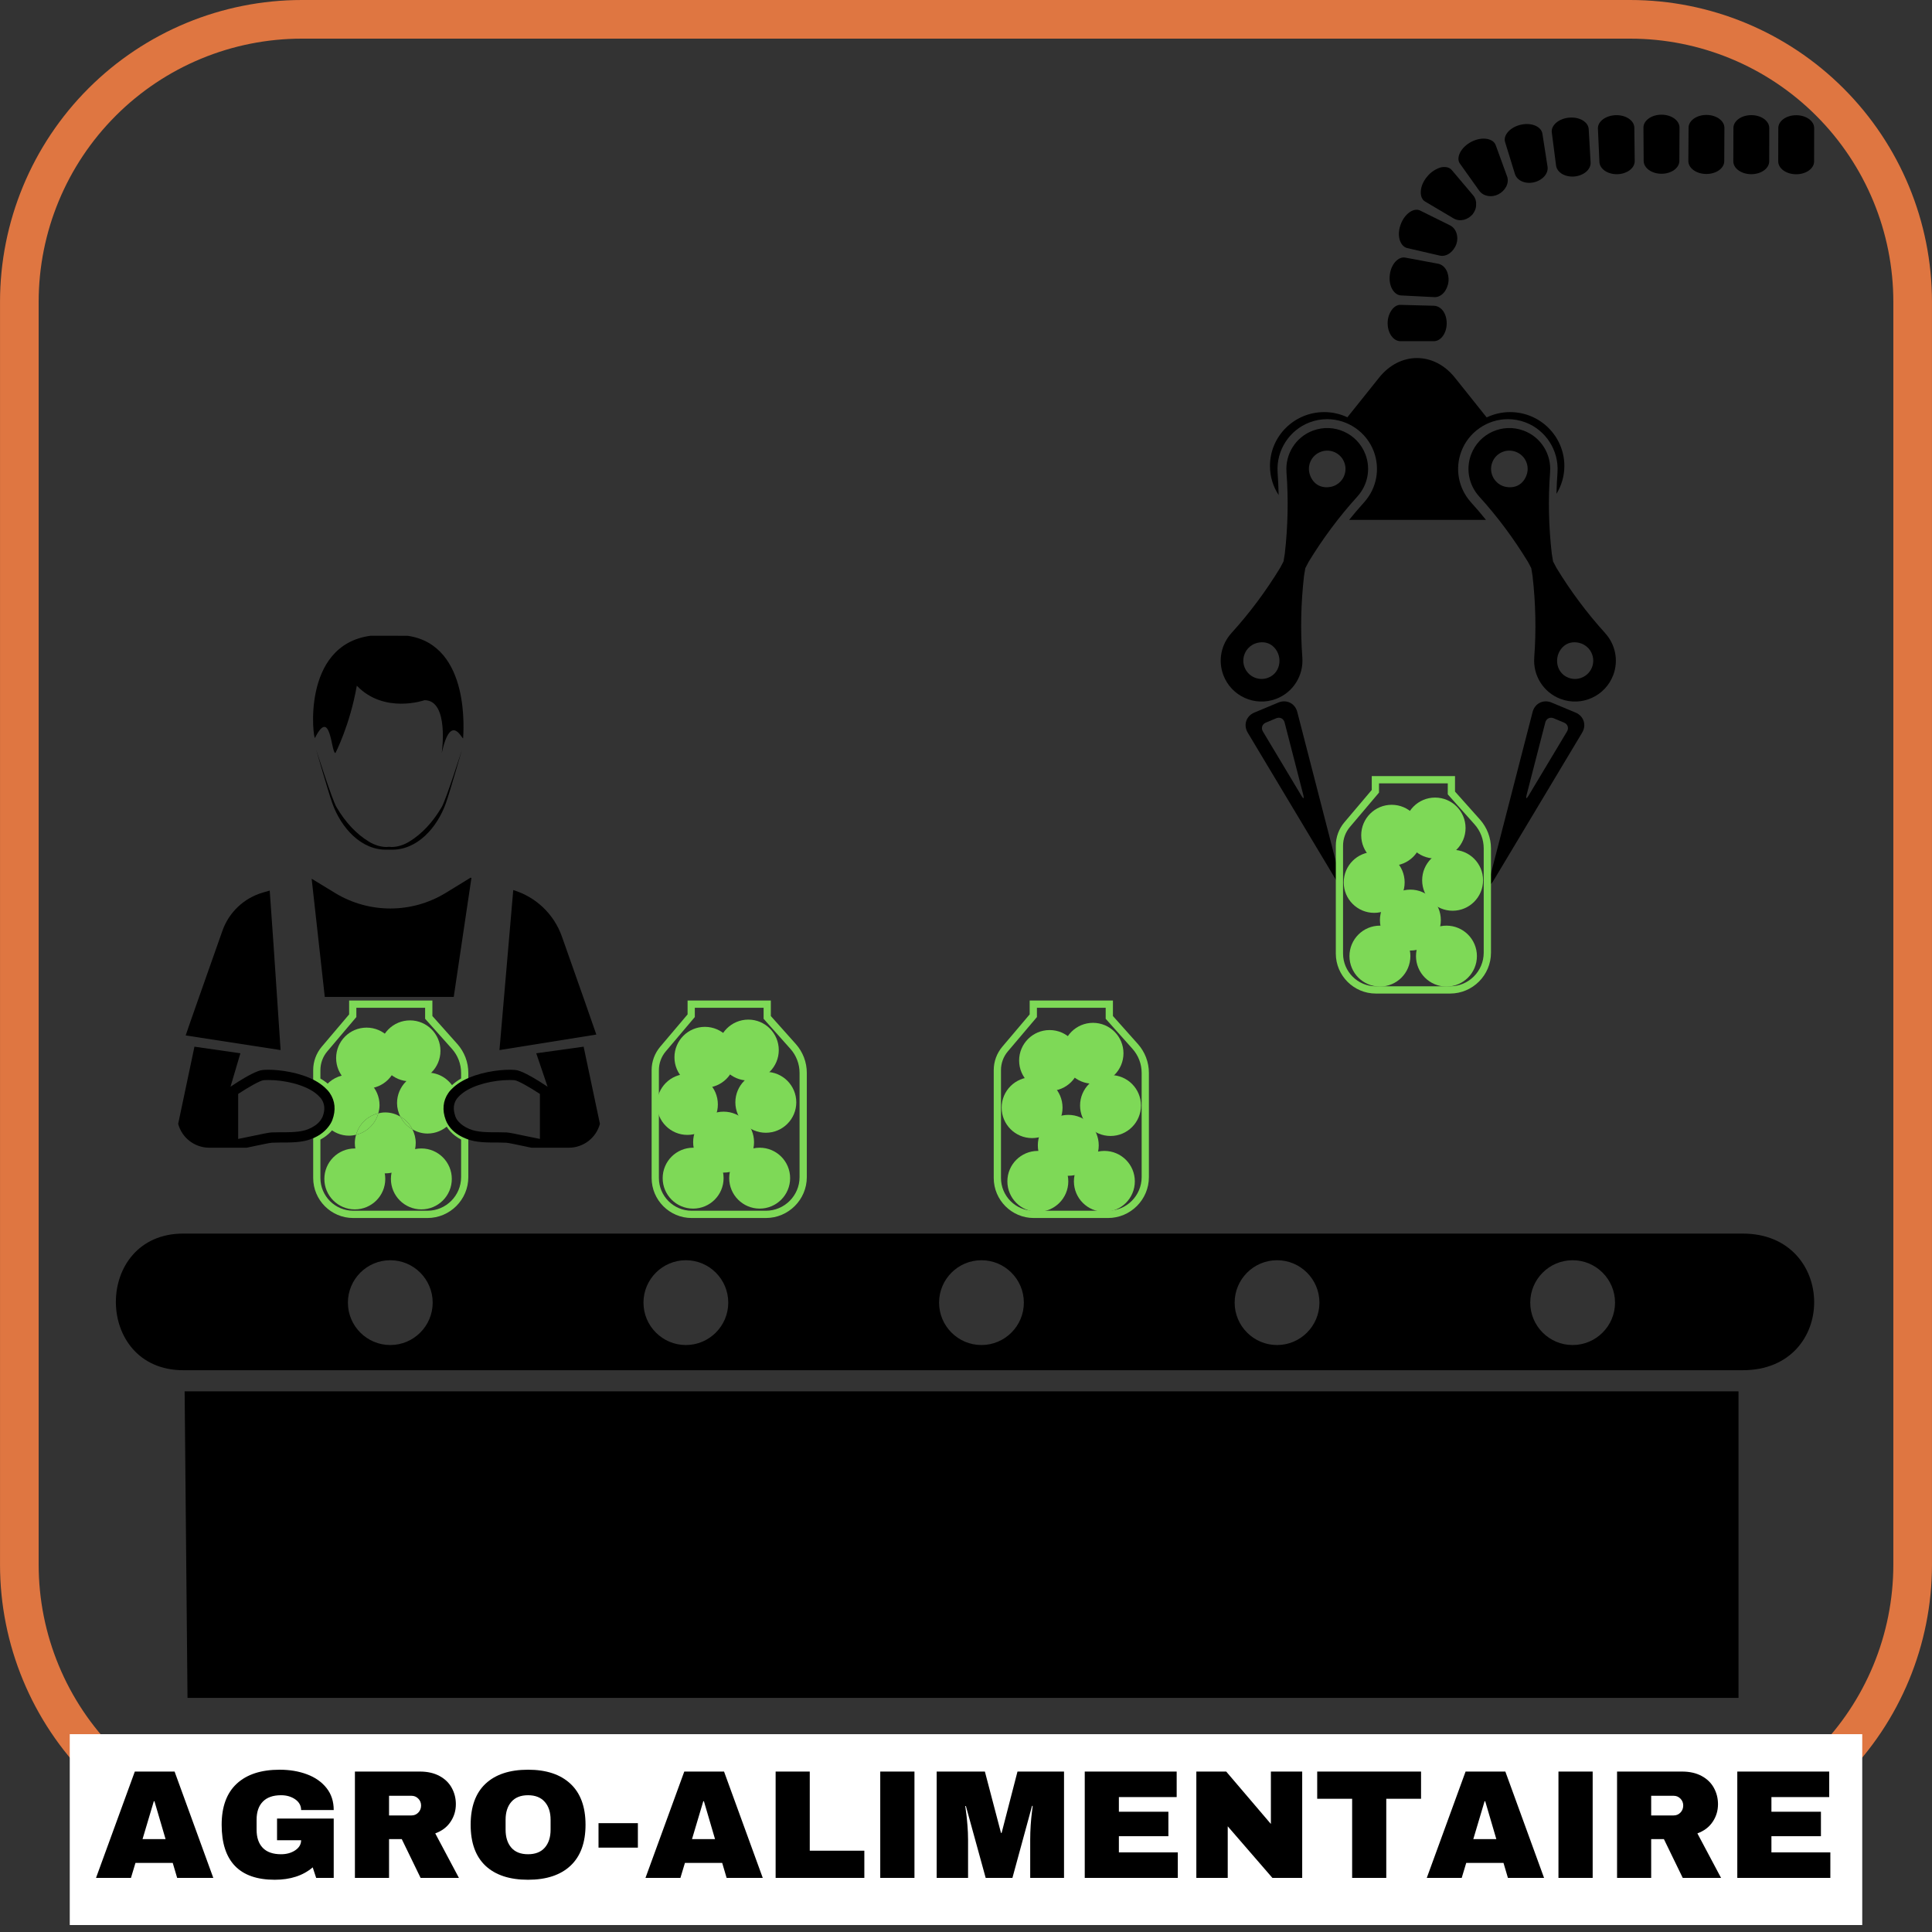 <svg xmlns="http://www.w3.org/2000/svg" xmlns:xlink="http://www.w3.org/1999/xlink" width="500" zoomAndPan="magnify" viewBox="0 0 375 375" height="500" preserveAspectRatio="xMidYMid meet" version="1.0"><rect x="0" y="0" width="375" height="375" fill="#333333" stroke="none"/><defs><g/><clipPath id="1d55015399"><path d="M 0.004 0 L 374.996 0 L 374.996 362.25 L 0.004 362.25 Z M 0.004 0 " clip-rule="nonzero"/></clipPath><clipPath id="6149eccd7e"><path d="M 58.598 0 L 316.402 0 C 331.941 0 346.848 6.172 357.832 17.16 C 368.82 28.148 374.996 43.051 374.996 58.594 L 374.996 303.691 C 374.996 319.234 368.82 334.137 357.832 345.125 C 346.848 356.113 331.941 362.285 316.402 362.285 L 58.598 362.285 C 43.059 362.285 28.152 356.113 17.168 345.125 C 6.18 334.137 0.004 319.234 0.004 303.691 L 0.004 58.594 C 0.004 43.051 6.18 28.148 17.168 17.16 C 28.152 6.172 43.059 0 58.598 0 Z M 58.598 0 " clip-rule="nonzero"/></clipPath><clipPath id="e9bea7a3f7"><path d="M 35 270 L 338 270 L 338 329.785 L 35 329.785 Z M 35 270 " clip-rule="nonzero"/></clipPath><clipPath id="38da686586"><path d="M 301 22.285 L 309 22.285 L 309 35 L 301 35 Z M 301 22.285 " clip-rule="nonzero"/></clipPath><clipPath id="f468ea3f99"><path d="M 310 22.285 L 318 22.285 L 318 34 L 310 34 Z M 310 22.285 " clip-rule="nonzero"/></clipPath><clipPath id="90cbe71a0e"><path d="M 318 22.285 L 326 22.285 L 326 34 L 318 34 Z M 318 22.285 " clip-rule="nonzero"/></clipPath><clipPath id="08e0f5be31"><path d="M 327 22.285 L 335 22.285 L 335 34 L 327 34 Z M 327 22.285 " clip-rule="nonzero"/></clipPath><clipPath id="085cff4c89"><path d="M 336 22.285 L 344 22.285 L 344 34 L 336 34 Z M 336 22.285 " clip-rule="nonzero"/></clipPath><clipPath id="066ffc05af"><path d="M 345 22.285 L 353 22.285 L 353 34 L 345 34 Z M 345 22.285 " clip-rule="nonzero"/></clipPath></defs><g clip-path="url(#1d55015399)"><g clip-path="url(#6149eccd7e)"><path stroke-linecap="butt" transform="matrix(0.75, 0, 0, 0.75, 0.005, -0)" fill="none" stroke-linejoin="miter" d="M 78.124 0 L 421.863 0 C 442.582 0 462.457 8.229 477.103 22.88 C 491.754 37.531 499.988 57.401 499.988 78.125 L 499.988 404.922 C 499.988 425.646 491.754 445.516 477.103 460.167 C 462.457 474.818 442.582 483.047 421.863 483.047 L 78.124 483.047 C 57.405 483.047 37.53 474.818 22.884 460.167 C 8.233 445.516 -0.001 425.646 -0.001 404.922 L -0.001 78.125 C -0.001 57.401 8.233 37.531 22.884 22.88 C 37.53 8.229 57.405 0 78.124 0 Z M 78.124 0 " stroke="#df7641" stroke-width="20" stroke-opacity="1" stroke-miterlimit="4"/></g></g><g clip-path="url(#e9bea7a3f7)"><path fill="#000000" d="M 36.395 329.559 L 337.445 329.559 L 337.445 270.059 L 35.836 270.059 L 36.395 329.559 " fill-opacity="1" fill-rule="nonzero"/></g><path fill="#000000" d="M 305.246 261.07 C 300.707 261.07 297.02 257.375 297.02 252.84 C 297.02 248.301 300.707 244.609 305.246 244.609 C 309.785 244.609 313.477 248.301 313.477 252.84 C 313.477 257.375 309.785 261.07 305.246 261.07 Z M 247.875 261.07 C 243.336 261.07 239.645 257.375 239.645 252.84 C 239.645 248.301 243.336 244.609 247.875 244.609 C 252.414 244.609 256.102 248.301 256.102 252.84 C 256.102 257.375 252.414 261.07 247.875 261.07 Z M 190.5 261.07 C 185.961 261.07 182.273 257.375 182.273 252.84 C 182.273 248.301 185.961 244.609 190.5 244.609 C 195.039 244.609 198.73 248.301 198.73 252.84 C 198.73 257.375 195.039 261.07 190.5 261.07 Z M 133.129 261.07 C 128.59 261.07 124.898 257.375 124.898 252.84 C 124.898 248.301 128.59 244.609 133.129 244.609 C 137.668 244.609 141.355 248.301 141.355 252.84 C 141.355 257.375 137.668 261.07 133.129 261.07 Z M 75.754 261.07 C 71.215 261.07 67.527 257.375 67.527 252.84 C 67.527 248.301 71.215 244.609 75.754 244.609 C 80.293 244.609 83.984 248.301 83.984 252.84 C 83.984 257.375 80.293 261.07 75.754 261.07 Z M 35.562 239.438 C 18.133 239.438 18.133 265.957 35.562 265.957 L 338.273 265.957 C 356.863 265.957 356.633 239.438 338.273 239.438 L 35.562 239.438 " fill-opacity="1" fill-rule="nonzero"/><path fill="#000000" d="M 79.137 123.406 L 71.922 123.402 C 58.332 125.219 60.832 143.844 61.141 143.223 C 64.227 137.074 64.254 146.168 65.105 146.168 C 65.105 146.168 67.914 140.766 69.258 133.094 C 74.594 138.656 82.402 135.906 82.402 135.906 C 87.242 135.906 85.742 146.168 85.742 146.168 C 87.586 137.777 89.898 144.07 89.898 143.223 C 89.898 142.531 91.504 125.219 79.137 123.406 " fill-opacity="1" fill-rule="nonzero"/><path fill="#000000" d="M 85.75 156.625 C 84.008 159.594 81.902 161.844 79.496 163.324 C 78.332 164.043 77.129 164.406 75.922 164.406 C 75.875 164.406 75.832 164.398 75.785 164.398 L 75.785 164.359 C 75.699 164.371 75.609 164.371 75.52 164.379 C 75.43 164.371 75.344 164.371 75.254 164.359 L 75.254 164.398 C 75.207 164.398 75.164 164.406 75.117 164.406 C 73.91 164.406 72.707 164.043 71.543 163.324 C 69.137 161.844 67.031 159.594 65.289 156.625 C 64.453 155.203 61.348 145.449 61.348 145.449 C 61.348 145.449 63.77 153.867 64.512 155.938 C 66.184 160.617 70.102 165.133 75.254 164.918 C 75.277 164.918 75.305 164.918 75.328 164.918 C 75.367 164.922 75.402 164.926 75.441 164.926 C 75.465 164.926 75.492 164.922 75.52 164.922 C 75.547 164.922 75.574 164.926 75.598 164.926 C 75.637 164.926 75.676 164.922 75.711 164.918 C 75.734 164.918 75.762 164.918 75.785 164.918 C 80.941 165.133 84.855 160.617 86.531 155.938 C 87.273 153.867 89.691 145.449 89.691 145.449 C 89.691 145.449 86.586 155.203 85.75 156.625 " fill-opacity="1" fill-rule="nonzero"/><path fill="#000000" d="M 115.746 200.805 C 115.625 200.375 111.738 189.344 109.062 181.77 C 107.527 177.426 104.02 174.094 99.621 172.762 L 96.945 203.82 L 115.746 200.805 " fill-opacity="1" fill-rule="nonzero"/><path fill="#000000" d="M 63.039 193.5 L 88.07 193.5 L 91.504 170.406 C 91.438 170.387 91.383 170.371 91.34 170.355 L 86.531 173.301 C 79.949 177.336 71.66 177.352 65.062 173.344 C 62.645 171.875 60.742 170.711 60.492 170.559 L 63.039 193.5 " fill-opacity="1" fill-rule="nonzero"/><path fill="#000000" d="M 54.465 203.82 L 53.066 182.98 L 52.352 172.863 C 51.914 172.992 51.48 173.117 51.051 173.234 C 47.383 174.289 44.449 177.047 43.176 180.648 C 40.512 188.188 36.164 200.523 36.039 200.977 L 54.465 203.82 " fill-opacity="1" fill-rule="nonzero"/><path fill="#000000" d="M 304.16 141.973 L 296.672 154.469 C 296.281 155.117 296.121 155.051 296.309 154.316 L 299.945 140.211 C 300.133 139.48 300.859 139.121 301.551 139.41 L 303.598 140.266 C 304.297 140.559 304.547 141.324 304.16 141.973 Z M 305.816 138.312 L 301.152 136.363 C 299.562 135.699 297.91 136.52 297.48 138.188 L 289.176 170.387 C 288.742 172.051 289.117 172.207 290.004 170.73 L 307.094 142.207 C 307.98 140.73 307.406 138.977 305.816 138.312 " fill-opacity="1" fill-rule="evenodd"/><path fill="#000000" d="M 245.684 140.266 L 247.727 139.41 C 248.422 139.121 249.148 139.48 249.336 140.211 L 252.973 154.316 C 253.164 155.051 253 155.117 252.613 154.469 L 245.125 141.973 C 244.734 141.324 244.988 140.559 245.684 140.266 Z M 242.184 142.207 L 259.277 170.73 C 260.164 172.207 260.535 172.051 260.109 170.387 L 251.801 138.188 C 251.371 136.52 249.719 135.699 248.129 136.363 L 243.461 138.312 C 241.875 138.977 241.297 140.73 242.184 142.207 " fill-opacity="1" fill-rule="evenodd"/><path fill="#000000" d="M 260.641 92.867 C 260.609 92.918 260.574 92.965 260.547 93.016 C 260.148 93.598 259.574 94.074 258.863 94.34 C 258.633 94.43 258.395 94.488 258.16 94.523 C 256.379 94.805 254.934 93.98 254.293 92.27 C 253.598 90.438 254.496 88.398 256.363 87.695 C 258.195 87.004 260.246 87.93 260.93 89.766 C 261.336 90.832 261.191 91.965 260.641 92.867 Z M 248.328 128.629 C 248.211 129.879 247.473 131.051 246.125 131.555 C 244.289 132.246 242.242 131.32 241.555 129.484 C 241.152 128.422 241.301 127.289 241.848 126.383 C 241.879 126.336 241.91 126.285 241.941 126.238 C 242.336 125.656 242.91 125.18 243.621 124.914 C 244.727 124.5 246.008 124.578 246.945 125.324 C 247.984 126.156 248.445 127.43 248.328 128.629 Z M 265.039 88.219 C 263.492 84.117 258.914 82.047 254.812 83.594 C 251.438 84.867 249.445 88.195 249.707 91.617 L 249.699 91.617 C 250.105 96.93 249.977 102.234 249.379 107.469 C 249.301 107.973 249.215 108.473 249.129 108.977 C 248.91 109.383 248.711 109.793 248.484 110.199 C 245.746 114.695 242.586 118.957 239.004 122.898 L 239.008 122.902 C 237.07 125.035 236.363 128.148 237.449 131.031 C 238.996 135.133 243.57 137.203 247.672 135.66 C 251.051 134.387 253.043 131.059 252.781 127.633 L 252.785 127.633 C 252.383 122.324 252.512 117.02 253.109 111.785 C 253.188 111.277 253.273 110.777 253.363 110.273 C 253.578 109.867 253.777 109.453 254.004 109.051 C 256.742 104.559 259.902 100.293 263.484 96.355 L 263.48 96.352 C 265.418 94.219 266.125 91.102 265.039 88.219 " fill-opacity="1" fill-rule="nonzero"/><path fill="#000000" d="M 289.641 89.766 C 290.332 87.93 292.379 87.004 294.215 87.695 C 296.078 88.398 296.977 90.438 296.285 92.27 C 295.637 93.98 294.195 94.805 292.414 94.523 C 292.176 94.488 291.941 94.43 291.711 94.34 C 291 94.074 290.43 93.598 290.031 93.016 C 289.996 92.965 289.969 92.918 289.938 92.867 C 289.387 91.965 289.242 90.832 289.641 89.766 Z M 303.633 125.324 C 304.566 124.578 305.852 124.5 306.953 124.914 C 307.664 125.18 308.238 125.656 308.637 126.238 C 308.664 126.285 308.695 126.336 308.727 126.383 C 309.277 127.289 309.422 128.422 309.023 129.484 C 308.328 131.32 306.285 132.246 304.449 131.555 C 303.105 131.051 302.363 129.879 302.246 128.629 C 302.133 127.43 302.594 126.156 303.633 125.324 Z M 287.094 96.352 L 287.09 96.355 C 290.676 100.293 293.828 104.559 296.57 109.051 C 296.801 109.453 297 109.867 297.215 110.273 C 297.305 110.777 297.391 111.277 297.465 111.785 C 298.066 117.02 298.191 122.324 297.793 127.633 L 297.797 127.633 C 297.531 131.059 299.527 134.387 302.906 135.66 C 307.004 137.203 311.578 135.133 313.129 131.031 C 314.215 128.148 313.508 125.035 311.566 122.902 L 311.57 122.898 C 307.992 118.957 304.828 114.695 302.09 110.199 C 301.863 109.793 301.664 109.383 301.449 108.977 C 301.359 108.473 301.277 107.973 301.199 107.469 C 300.598 102.234 300.473 96.93 300.875 91.617 L 300.871 91.617 C 301.133 88.195 299.141 84.867 295.766 83.594 C 291.66 82.047 287.086 84.117 285.539 88.219 C 284.453 91.102 285.16 94.219 287.094 96.352 " fill-opacity="1" fill-rule="nonzero"/><path fill="#000000" d="M 302.309 91.746 C 302.203 93.109 302.141 94.477 302.109 95.852 C 303.078 94.273 303.641 92.426 303.641 90.445 C 303.641 84.668 298.922 79.988 293.102 79.988 C 291.473 79.988 289.938 80.363 288.562 81.02 C 286.301 78.191 284.109 75.453 282.391 73.297 C 278.344 68.23 271.727 68.23 267.684 73.297 C 265.965 75.445 263.781 78.176 261.527 80.992 C 260.164 80.355 258.645 79.988 257.035 79.988 C 251.215 79.988 246.5 84.668 246.5 90.445 C 246.5 92.531 247.121 94.465 248.184 96.094 C 248.148 94.641 248.094 93.188 247.984 91.746 C 247.98 91.703 247.977 91.66 247.977 91.617 C 247.719 87.418 250.262 83.469 254.207 81.98 C 255.301 81.566 256.449 81.359 257.609 81.359 C 261.609 81.359 265.242 83.875 266.648 87.613 C 267.914 90.973 267.223 94.715 264.848 97.41 C 264.816 97.445 264.789 97.48 264.762 97.516 C 263.766 98.609 262.801 99.746 261.863 100.91 C 269.562 100.91 280.797 100.91 288.43 100.91 C 287.488 99.746 286.527 98.609 285.531 97.516 C 285.5 97.477 285.469 97.441 285.438 97.406 C 283.066 94.711 282.375 90.973 283.645 87.613 C 285.051 83.875 288.684 81.359 292.68 81.359 C 293.844 81.359 294.988 81.566 296.082 81.98 C 300.023 83.465 302.57 87.41 302.312 91.605 C 302.312 91.656 302.312 91.699 302.309 91.746 " fill-opacity="1" fill-rule="nonzero"/><path fill="#000000" d="M 269.34 62.742 C 269.34 64.664 270.457 66.223 271.836 66.223 L 278.305 66.223 C 279.684 66.223 280.805 64.664 280.805 62.742 C 280.785 60.773 279.734 59.434 278.344 59.348 L 271.879 59.176 C 270.512 59.09 269.324 60.867 269.34 62.742 " fill-opacity="1" fill-rule="evenodd"/><path fill="#000000" d="M 269.754 53.414 C 269.508 55.547 270.582 57.281 271.941 57.344 L 278.402 57.672 C 279.797 57.738 280.949 56.352 281.148 54.668 C 281.312 52.973 280.492 51.457 279.133 51.188 L 272.773 50.004 C 271.422 49.734 269.969 51.281 269.754 53.414 " fill-opacity="1" fill-rule="evenodd"/><path fill="#000000" d="M 271.836 43.672 C 271.051 45.863 271.836 47.863 273.152 48.152 L 279.453 49.609 C 280.828 49.914 282.148 48.824 282.676 47.398 C 283.168 45.953 282.684 44.387 281.477 43.754 L 275.68 40.883 C 274.445 40.23 272.586 41.477 271.836 43.672 " fill-opacity="1" fill-rule="evenodd"/><path fill="#000000" d="M 277.031 34.254 C 275.395 36.164 275.453 38.48 276.617 39.121 L 282.184 42.418 C 283.43 43.117 284.926 42.629 285.809 41.625 C 286.23 41.078 286.512 40.492 286.512 39.801 C 286.566 39.16 286.41 38.48 285.965 37.949 L 281.793 33.012 C 281.348 32.484 280.586 32.301 279.688 32.484 C 278.848 32.727 277.797 33.289 277.031 34.254 " fill-opacity="1" fill-rule="evenodd"/><path fill="#000000" d="M 285.637 27.496 C 283.504 28.586 282.547 30.664 283.383 31.773 L 287.137 37.043 C 287.965 38.137 289.535 38.379 290.832 37.715 C 292.137 37.051 292.992 35.59 292.535 34.27 L 290.324 28.191 C 289.883 26.906 287.77 26.426 285.637 27.496 " fill-opacity="1" fill-rule="evenodd"/><path fill="#000000" d="M 295.23 24.199 C 293.105 24.668 291.715 26.262 292.141 27.59 L 294.047 33.77 C 294.465 35.07 296.055 35.758 297.688 35.395 C 299.336 35.039 300.578 33.727 300.379 32.363 L 299.383 25.969 C 299.184 24.605 297.344 23.738 295.23 24.199 " fill-opacity="1" fill-rule="evenodd"/><g clip-path="url(#38da686586)"><path fill="#000000" d="M 304.574 22.836 C 302.543 23 301.012 24.352 301.203 25.711 L 302.031 32.125 C 302.227 33.5 303.781 34.402 305.582 34.258 C 307.379 34.094 308.816 32.91 308.734 31.52 L 308.367 25.062 C 308.289 23.695 306.609 22.652 304.574 22.836 " fill-opacity="1" fill-rule="evenodd"/></g><g clip-path="url(#f468ea3f99)"><path fill="#000000" d="M 313.633 22.355 C 311.656 22.402 310.086 23.598 310.156 24.977 L 310.445 31.438 C 310.516 32.816 312.059 33.855 313.926 33.812 C 315.797 33.762 317.32 32.641 317.297 31.25 L 317.223 24.785 C 317.207 23.41 315.609 22.301 313.633 22.355 " fill-opacity="1" fill-rule="evenodd"/></g><g clip-path="url(#90cbe71a0e)"><path fill="#000000" d="M 322.5 22.262 C 320.559 22.258 318.977 23.395 318.992 24.773 L 319.035 31.238 C 319.051 32.621 320.582 33.719 322.492 33.727 C 324.395 33.727 325.957 32.621 325.961 31.238 L 325.992 24.773 C 326 23.395 324.445 22.262 322.5 22.262 " fill-opacity="1" fill-rule="evenodd"/></g><g clip-path="url(#08e0f5be31)"><path fill="#000000" d="M 331.25 22.309 C 329.328 22.293 327.758 23.402 327.75 24.781 L 327.707 31.25 C 327.699 32.629 329.25 33.758 331.172 33.77 C 333.098 33.785 334.668 32.676 334.676 31.293 L 334.707 24.824 C 334.715 23.449 333.168 22.32 331.25 22.309 " fill-opacity="1" fill-rule="evenodd"/></g><g clip-path="url(#085cff4c89)"><path fill="#000000" d="M 339.938 22.348 C 338.012 22.344 336.465 23.453 336.457 24.832 L 336.434 31.301 C 336.426 32.684 337.996 33.809 339.914 33.809 C 341.84 33.812 343.398 32.699 343.402 31.316 L 343.414 24.848 C 343.414 23.473 341.859 22.348 339.938 22.348 " fill-opacity="1" fill-rule="evenodd"/></g><g clip-path="url(#066ffc05af)"><path fill="#000000" d="M 348.652 22.363 C 346.73 22.359 345.168 23.473 345.168 24.852 L 345.152 31.32 C 345.152 32.703 346.711 33.82 348.633 33.824 C 350.555 33.828 352.117 32.715 352.117 31.336 L 352.129 24.863 C 352.133 23.484 350.574 22.367 348.652 22.363 " fill-opacity="1" fill-rule="evenodd"/></g><path fill="#7ed957" d="M 153.363 228.68 C 153.363 231.941 150.719 234.59 147.453 234.59 C 144.188 234.59 141.539 231.941 141.539 228.68 C 141.539 225.414 144.188 222.77 147.453 222.77 C 150.719 222.77 153.363 225.414 153.363 228.68 " fill-opacity="1" fill-rule="nonzero"/><path fill="#7ed957" d="M 146.359 221.688 C 146.359 224.953 143.715 227.602 140.449 227.602 C 137.184 227.602 134.539 224.953 134.539 221.688 C 134.539 218.422 137.184 215.773 140.449 215.773 C 143.715 215.773 146.359 218.422 146.359 221.688 " fill-opacity="1" fill-rule="nonzero"/><path fill="#7ed957" d="M 154.559 213.961 C 154.559 217.223 151.91 219.867 148.648 219.867 C 145.383 219.867 142.734 217.223 142.734 213.961 C 142.734 210.695 145.383 208.047 148.648 208.047 C 151.91 208.047 154.559 210.695 154.559 213.961 " fill-opacity="1" fill-rule="nonzero"/><path fill="#7ed957" d="M 151.16 203.82 C 151.16 207.086 148.516 209.73 145.25 209.73 C 141.984 209.73 139.336 207.086 139.336 203.82 C 139.336 200.555 141.984 197.906 145.25 197.906 C 148.516 197.906 151.16 200.555 151.16 203.82 " fill-opacity="1" fill-rule="nonzero"/><path fill="#7ed957" d="M 142.734 205.223 C 142.734 208.488 140.09 211.137 136.82 211.137 C 133.559 211.137 130.91 208.488 130.91 205.223 C 130.91 201.957 133.559 199.312 136.82 199.312 C 140.09 199.312 142.734 201.957 142.734 205.223 " fill-opacity="1" fill-rule="nonzero"/><path fill="#7ed957" d="M 139.336 214.371 C 139.336 217.637 136.688 220.285 133.422 220.285 C 130.16 220.285 127.512 217.637 127.512 214.371 C 127.512 211.105 130.16 208.457 133.422 208.457 C 136.688 208.457 139.336 211.105 139.336 214.371 " fill-opacity="1" fill-rule="nonzero"/><path fill="#7ed957" d="M 140.449 228.68 C 140.449 231.941 137.805 234.59 134.539 234.59 C 131.273 234.59 128.625 231.941 128.625 228.68 C 128.625 225.414 131.273 222.77 134.539 222.77 C 137.805 222.77 140.449 225.414 140.449 228.68 " fill-opacity="1" fill-rule="nonzero"/><path fill="#7ed957" d="M 134.863 195.609 L 134.863 197.41 L 129.223 204.074 C 128.363 205.086 127.891 206.379 127.891 207.707 L 127.891 228.645 C 127.891 232.152 130.742 235.004 134.25 235.004 L 148.66 235.004 C 152.262 235.004 155.195 232.074 155.195 228.477 L 155.195 208.246 C 155.195 206.52 154.559 204.859 153.41 203.574 L 148.215 197.746 L 148.215 195.609 Z M 148.66 236.414 L 134.25 236.414 C 129.965 236.414 126.48 232.93 126.48 228.645 L 126.48 207.707 C 126.48 206.047 127.074 204.434 128.152 203.164 L 133.461 196.895 L 133.461 194.203 L 149.617 194.203 L 149.617 197.211 L 154.461 202.637 C 155.84 204.184 156.602 206.176 156.602 208.246 L 156.602 228.477 C 156.602 232.852 153.035 236.414 148.66 236.414 " fill-opacity="1" fill-rule="nonzero"/><path fill="#7ed957" d="M 220.27 229.301 C 220.27 232.566 217.625 235.211 214.359 235.211 C 211.094 235.211 208.445 232.566 208.445 229.301 C 208.445 226.035 211.094 223.391 214.359 223.391 C 217.625 223.391 220.27 226.035 220.27 229.301 " fill-opacity="1" fill-rule="nonzero"/><path fill="#7ed957" d="M 213.266 222.312 C 213.266 225.574 210.617 228.219 207.355 228.219 C 204.09 228.219 201.441 225.574 201.441 222.312 C 201.441 219.047 204.09 216.398 207.355 216.398 C 210.617 216.398 213.266 219.047 213.266 222.312 " fill-opacity="1" fill-rule="nonzero"/><path fill="#7ed957" d="M 221.461 214.578 C 221.461 217.848 218.816 220.492 215.555 220.492 C 212.289 220.492 209.641 217.848 209.641 214.578 C 209.641 211.316 212.289 208.668 215.555 208.668 C 218.816 208.668 221.461 211.316 221.461 214.578 " fill-opacity="1" fill-rule="nonzero"/><path fill="#7ed957" d="M 218.066 204.441 C 218.066 207.707 215.418 210.352 212.152 210.352 C 208.887 210.352 206.238 207.707 206.238 204.441 C 206.238 201.176 208.887 198.531 212.152 198.531 C 215.418 198.531 218.066 201.176 218.066 204.441 " fill-opacity="1" fill-rule="nonzero"/><path fill="#7ed957" d="M 209.641 205.848 C 209.641 209.113 206.992 211.758 203.727 211.758 C 200.461 211.758 197.812 209.113 197.812 205.848 C 197.812 202.582 200.461 199.934 203.727 199.934 C 206.992 199.934 209.641 202.582 209.641 205.848 " fill-opacity="1" fill-rule="nonzero"/><path fill="#7ed957" d="M 206.238 214.992 C 206.238 218.258 203.59 220.902 200.328 220.902 C 197.066 220.902 194.418 218.258 194.418 214.992 C 194.418 211.727 197.066 209.082 200.328 209.082 C 203.59 209.082 206.238 211.727 206.238 214.992 " fill-opacity="1" fill-rule="nonzero"/><path fill="#7ed957" d="M 207.355 229.301 C 207.355 232.566 204.707 235.211 201.441 235.211 C 198.176 235.211 195.531 232.566 195.531 229.301 C 195.531 226.035 198.176 223.391 201.441 223.391 C 204.707 223.391 207.355 226.035 207.355 229.301 " fill-opacity="1" fill-rule="nonzero"/><path fill="#7ed957" d="M 201.266 195.609 L 201.266 197.41 L 195.621 204.074 C 194.762 205.086 194.289 206.379 194.289 207.707 L 194.289 228.645 C 194.289 232.152 197.141 235.004 200.648 235.004 L 215.059 235.004 C 218.66 235.004 221.594 232.074 221.594 228.477 L 221.594 208.246 C 221.594 206.52 220.961 204.859 219.812 203.574 L 214.613 197.746 L 214.613 195.609 Z M 215.059 236.414 L 200.648 236.414 C 196.367 236.414 192.883 232.93 192.883 228.645 L 192.883 207.707 C 192.883 206.047 193.473 204.434 194.551 203.164 L 199.859 196.895 L 199.859 194.203 L 216.02 194.203 L 216.02 197.211 L 220.859 202.637 C 222.238 204.184 223 206.176 223 208.246 L 223 228.477 C 223 232.852 219.438 236.414 215.059 236.414 " fill-opacity="1" fill-rule="nonzero"/><path fill="#7ed957" d="M 286.668 185.578 C 286.668 188.844 284.023 191.492 280.758 191.492 C 277.492 191.492 274.844 188.844 274.844 185.578 C 274.844 182.316 277.492 179.668 280.758 179.668 C 284.023 179.668 286.668 182.316 286.668 185.578 " fill-opacity="1" fill-rule="nonzero"/><path fill="#7ed957" d="M 279.664 178.59 C 279.664 181.852 277.016 184.5 273.754 184.5 C 270.488 184.5 267.844 181.852 267.844 178.59 C 267.844 175.324 270.488 172.676 273.754 172.676 C 277.016 172.676 279.664 175.324 279.664 178.59 " fill-opacity="1" fill-rule="nonzero"/><path fill="#7ed957" d="M 287.863 170.859 C 287.863 174.125 285.215 176.773 281.953 176.773 C 278.688 176.773 276.039 174.125 276.039 170.859 C 276.039 167.594 278.688 164.949 281.953 164.949 C 285.215 164.949 287.863 167.594 287.863 170.859 " fill-opacity="1" fill-rule="nonzero"/><path fill="#7ed957" d="M 284.465 160.719 C 284.465 163.984 281.816 166.633 278.551 166.633 C 275.285 166.633 272.641 163.984 272.641 160.719 C 272.641 157.457 275.285 154.809 278.551 154.809 C 281.816 154.809 284.465 157.457 284.465 160.719 " fill-opacity="1" fill-rule="nonzero"/><path fill="#7ed957" d="M 276.039 162.125 C 276.039 165.391 273.391 168.035 270.125 168.035 C 266.859 168.035 264.211 165.391 264.211 162.125 C 264.211 158.859 266.859 156.211 270.125 156.211 C 273.391 156.211 276.039 158.859 276.039 162.125 " fill-opacity="1" fill-rule="nonzero"/><path fill="#7ed957" d="M 272.641 171.273 C 272.641 174.535 269.992 177.184 266.727 177.184 C 263.461 177.184 260.816 174.535 260.816 171.273 C 260.816 168.008 263.461 165.359 266.727 165.359 C 269.992 165.359 272.641 168.008 272.641 171.273 " fill-opacity="1" fill-rule="nonzero"/><path fill="#7ed957" d="M 273.754 185.578 C 273.754 188.844 271.109 191.492 267.844 191.492 C 264.574 191.492 261.93 188.844 261.93 185.578 C 261.93 182.316 264.574 179.668 267.844 179.668 C 271.109 179.668 273.754 182.316 273.754 185.578 " fill-opacity="1" fill-rule="nonzero"/><path fill="#7ed957" d="M 267.664 152.047 L 267.664 153.844 L 262.02 160.512 C 261.16 161.523 260.684 162.812 260.684 164.148 L 260.684 185.082 C 260.684 188.59 263.539 191.441 267.047 191.441 L 281.461 191.441 C 285.059 191.441 287.988 188.512 287.988 184.914 L 287.988 164.684 C 287.988 162.957 287.359 161.297 286.211 160.012 L 281.012 154.184 L 281.012 152.047 Z M 281.461 192.848 L 267.047 192.848 C 262.766 192.848 259.281 189.367 259.281 185.082 L 259.281 164.148 C 259.281 162.48 259.871 160.871 260.949 159.602 L 266.258 153.328 L 266.258 150.641 L 282.418 150.641 L 282.418 153.645 L 287.262 159.074 C 288.637 160.621 289.398 162.613 289.398 164.684 L 289.398 184.914 C 289.398 189.289 285.836 192.848 281.461 192.848 " fill-opacity="1" fill-rule="nonzero"/><path fill="#7ed957" d="M 87.695 228.828 C 87.695 232.094 85.051 234.742 81.785 234.742 C 78.52 234.742 75.875 232.094 75.875 228.828 C 75.875 225.562 78.52 222.914 81.785 222.914 C 85.051 222.914 87.695 225.562 87.695 228.828 " fill-opacity="1" fill-rule="nonzero"/><path fill="#7ed957" d="M 85.492 203.969 C 85.492 207.234 82.848 209.883 79.582 209.883 C 76.316 209.883 73.668 207.234 73.668 203.969 C 73.668 200.699 76.316 198.055 79.582 198.055 C 82.848 198.055 85.492 200.699 85.492 203.969 " fill-opacity="1" fill-rule="nonzero"/><path fill="#7ed957" d="M 77.066 205.371 C 77.066 208.637 74.422 211.285 71.152 211.285 C 67.887 211.285 65.242 208.637 65.242 205.371 C 65.242 202.105 67.887 199.461 71.152 199.461 C 74.422 199.461 77.066 202.105 77.066 205.371 " fill-opacity="1" fill-rule="nonzero"/><path fill="#7ed957" d="M 74.781 228.828 C 74.781 232.094 72.137 234.742 68.871 234.742 C 65.605 234.742 62.957 232.094 62.957 228.828 C 62.957 225.562 65.605 222.914 68.871 222.914 C 72.137 222.914 74.781 225.562 74.781 228.828 " fill-opacity="1" fill-rule="nonzero"/><path fill="#7ed957" d="M 62.191 221.188 L 62.191 228.645 C 62.191 232.152 65.043 235.004 68.551 235.004 L 82.965 235.004 C 86.57 235.004 89.5 232.074 89.5 228.477 L 89.5 221.195 C 87.898 220.344 86.73 219.098 86.188 217.652 C 85.379 215.504 85.578 213.461 86.77 211.742 C 87.402 210.828 88.297 210.039 89.5 209.332 L 89.5 208.246 C 89.5 206.52 88.863 204.859 87.715 203.574 L 82.516 197.746 L 82.516 195.609 L 69.168 195.609 L 69.168 197.41 L 63.523 204.074 C 62.664 205.086 62.191 206.379 62.191 207.707 L 62.191 209.344 C 63.387 210.043 64.273 210.832 64.902 211.742 C 66.094 213.461 66.297 215.504 65.484 217.652 C 64.945 219.094 63.785 220.332 62.191 221.188 Z M 82.965 236.414 L 68.551 236.414 C 64.27 236.414 60.789 232.93 60.789 228.645 L 60.789 220.309 L 61.188 220.117 C 62.652 219.426 63.715 218.371 64.168 217.156 C 64.809 215.457 64.664 213.863 63.746 212.543 C 63.184 211.727 62.332 211.016 61.152 210.367 L 60.789 210.168 L 60.789 207.707 C 60.789 206.047 61.379 204.434 62.453 203.164 L 67.766 196.895 L 67.766 194.203 L 83.926 194.203 L 83.926 197.211 L 88.766 202.637 C 90.141 204.184 90.902 206.176 90.902 208.246 L 90.902 210.164 L 90.539 210.363 C 89.348 211.008 88.492 211.723 87.926 212.543 C 87.012 213.863 86.863 215.457 87.504 217.156 C 87.961 218.379 89.027 219.434 90.5 220.129 L 90.902 220.316 L 90.902 228.477 C 90.902 232.852 87.344 236.414 82.965 236.414 " fill-opacity="1" fill-rule="nonzero"/><path fill="#7ed957" d="M 77.703 216.723 C 76.84 216.23 75.852 215.922 74.781 215.922 C 74.316 215.922 73.863 215.988 73.43 216.094 C 72.855 218.16 71.207 219.766 69.109 220.262 C 68.969 220.766 68.871 221.285 68.871 221.836 C 68.871 225.102 71.52 227.75 74.781 227.75 C 78.047 227.75 80.691 225.102 80.691 221.836 C 80.691 220.891 80.449 220.008 80.059 219.219 C 79.043 218.637 78.227 217.773 77.703 216.723 " fill-opacity="1" fill-rule="nonzero"/><path fill="#7ed957" d="M 87.023 212.145 C 87.301 211.738 87.645 211.383 88.016 211.051 C 86.977 209.344 85.117 208.195 82.98 208.195 C 79.715 208.195 77.066 210.84 77.066 214.109 C 77.066 215.051 77.309 215.934 77.703 216.723 C 78.719 217.305 79.535 218.168 80.059 219.219 C 80.922 219.711 81.91 220.02 82.98 220.02 C 84.551 220.02 85.973 219.398 87.031 218.395 C 86.824 218.082 86.652 217.75 86.523 217.402 C 85.797 215.48 85.973 213.66 87.023 212.145 " fill-opacity="1" fill-rule="nonzero"/><path fill="#7ed957" d="M 77.703 216.723 C 78.227 217.773 79.043 218.637 80.059 219.219 C 79.535 218.168 78.719 217.305 77.703 216.723 " fill-opacity="1" fill-rule="nonzero"/><path fill="#7ed957" d="M 73.43 216.094 C 73.57 215.59 73.668 215.066 73.668 214.52 C 73.668 211.25 71.02 208.605 67.754 208.605 C 65.797 208.605 64.07 209.57 62.996 211.035 C 63.375 211.375 63.719 211.734 64 212.141 C 65.051 213.66 65.227 215.48 64.504 217.402 C 64.312 217.906 64.02 218.359 63.68 218.785 C 64.742 219.801 66.172 220.434 67.754 220.434 C 68.223 220.434 68.672 220.363 69.109 220.262 C 69.684 218.195 71.328 216.586 73.43 216.094 " fill-opacity="1" fill-rule="nonzero"/><path fill="#7ed957" d="M 73.43 216.094 C 71.328 216.586 69.684 218.195 69.109 220.262 C 71.207 219.766 72.855 218.16 73.43 216.094 " fill-opacity="1" fill-rule="nonzero"/><path fill="#000000" d="M 104.797 221.066 C 104.027 220.922 102.961 220.695 102.086 220.512 C 100.102 220.09 98.855 219.832 98.344 219.805 C 96.305 219.711 94.262 219.895 92.383 219.52 C 91.551 219.359 90.648 219.004 89.875 218.469 C 89.223 218.016 88.664 217.441 88.387 216.703 C 88.367 216.652 88.363 216.605 88.348 216.559 C 87.914 215.305 88.008 214.223 88.664 213.277 C 88.699 213.227 88.754 213.18 88.793 213.129 C 89.082 212.762 89.449 212.426 89.875 212.109 C 92.059 210.5 95.836 209.633 98.891 209.633 C 99.242 209.633 99.574 209.641 99.871 209.668 C 100.523 209.727 102.836 211.039 104.797 212.332 Z M 113.281 203.16 L 104.086 204.441 L 106.289 210.934 C 105.957 210.711 105.426 210.359 104.797 209.965 C 103.238 208.988 101.121 207.773 100.039 207.684 C 99.691 207.656 99.309 207.637 98.891 207.637 C 96.715 207.637 92.816 208.141 89.875 209.746 C 89.191 210.117 88.562 210.551 88.016 211.051 C 87.645 211.383 87.301 211.738 87.023 212.145 C 85.973 213.66 85.797 215.48 86.523 217.402 C 86.652 217.75 86.824 218.082 87.031 218.395 C 87.672 219.383 88.66 220.191 89.875 220.762 C 90.527 221.07 91.227 221.324 91.996 221.477 C 94.113 221.895 96.199 221.695 98.25 221.801 C 98.625 221.816 100.316 222.176 101.676 222.461 C 102.238 222.582 102.707 222.68 103.137 222.77 L 110.406 222.77 C 113.234 222.77 115.707 220.871 116.445 218.141 L 113.281 203.16 " fill-opacity="1" fill-rule="nonzero"/><path fill="#000000" d="M 61.164 218.457 C 60.391 218.996 59.477 219.359 58.641 219.52 C 56.762 219.891 54.719 219.707 52.68 219.805 C 52.172 219.832 50.926 220.09 48.938 220.512 C 48.07 220.695 46.992 220.922 46.23 221.066 L 46.23 212.328 C 48.184 211.039 50.496 209.727 51.156 209.668 C 51.453 209.641 51.781 209.633 52.133 209.633 C 55.199 209.633 58.988 210.504 61.164 212.121 C 61.516 212.379 61.816 212.66 62.078 212.953 C 62.176 213.062 62.285 213.164 62.359 213.277 C 63.043 214.262 63.133 215.383 62.637 216.703 C 62.586 216.836 62.52 216.957 62.449 217.082 C 62.148 217.637 61.691 218.09 61.164 218.457 Z M 64 212.141 C 63.719 211.734 63.375 211.375 62.996 211.035 C 62.457 210.547 61.84 210.121 61.164 209.75 C 58.223 208.145 54.312 207.637 52.133 207.637 C 51.719 207.637 51.332 207.656 50.988 207.684 C 49.902 207.773 47.785 208.984 46.23 209.961 C 45.602 210.359 45.07 210.707 44.738 210.934 L 46.66 204.441 L 37.742 203.16 L 34.582 218.141 C 35.316 220.871 37.793 222.77 40.621 222.77 L 47.891 222.77 C 48.316 222.68 48.789 222.582 49.352 222.461 C 50.711 222.176 52.402 221.816 52.777 221.801 C 54.824 221.695 56.91 221.895 59.023 221.477 C 59.805 221.324 60.508 221.066 61.164 220.754 C 62.199 220.262 63.047 219.586 63.68 218.785 C 64.02 218.359 64.312 217.906 64.504 217.402 C 65.227 215.48 65.051 213.66 64 212.141 " fill-opacity="1" fill-rule="nonzero"/><path fill="#ffffff" d="M 13.539 336.602 L 361.461 336.602 L 361.461 373.648 L 13.539 373.648 L 13.539 336.602 " fill-opacity="1" fill-rule="nonzero"/><g fill="#000000" fill-opacity="1"><g transform="translate(18.34, 364.5)"><g><path d="M 16.047 0 L 15.188 -2.906 L 7.953 -2.906 L 7.078 0 L 0.297 0 L 7.828 -20.641 L 15.547 -20.641 L 23.062 0 Z M 9.328 -7.531 L 13.797 -7.531 L 11.641 -14.875 L 11.516 -14.875 Z M 9.328 -7.531 "/></g></g></g><g fill="#000000" fill-opacity="1"><g transform="translate(41.68, 364.5)"><g><path d="M 12.594 -21 C 14.57 -21 16.352 -20.695 17.938 -20.094 C 19.52 -19.5 20.773 -18.613 21.703 -17.438 C 22.629 -16.27 23.094 -14.848 23.094 -13.172 L 16.766 -13.172 C 16.766 -14.023 16.383 -14.719 15.625 -15.25 C 14.863 -15.781 13.945 -16.047 12.875 -16.047 C 11.312 -16.047 10.129 -15.629 9.328 -14.797 C 8.523 -13.973 8.125 -12.801 8.125 -11.281 L 8.125 -9.359 C 8.125 -7.836 8.523 -6.66 9.328 -5.828 C 10.129 -5.004 11.312 -4.594 12.875 -4.594 C 13.945 -4.594 14.863 -4.848 15.625 -5.359 C 16.383 -5.867 16.766 -6.52 16.766 -7.312 L 12.094 -7.312 L 12.094 -11.516 L 23.094 -11.516 L 23.094 0 L 19.688 0 L 19.016 -2.047 C 17.141 -0.441 14.68 0.359 11.641 0.359 C 8.223 0.359 5.648 -0.535 3.922 -2.328 C 2.203 -4.117 1.344 -6.781 1.344 -10.312 C 1.344 -13.812 2.316 -16.469 4.266 -18.281 C 6.223 -20.094 9 -21 12.594 -21 Z M 12.594 -21 "/></g></g></g><g fill="#000000" fill-opacity="1"><g transform="translate(66.67, 364.5)"><g><path d="M 21.812 -14.312 C 21.812 -13.051 21.469 -11.91 20.781 -10.891 C 20.102 -9.867 19.113 -9.117 17.812 -8.641 L 22.406 0 L 14.969 0 L 11.312 -7.531 L 8.844 -7.531 L 8.844 0 L 2.219 0 L 2.219 -20.641 L 14.844 -20.641 C 16.32 -20.641 17.586 -20.352 18.641 -19.781 C 19.691 -19.219 20.484 -18.445 21.016 -17.469 C 21.547 -16.5 21.812 -15.445 21.812 -14.312 Z M 15.062 -14.047 C 15.062 -14.578 14.879 -15.023 14.516 -15.391 C 14.16 -15.754 13.723 -15.938 13.203 -15.938 L 8.844 -15.938 L 8.844 -12.125 L 13.203 -12.125 C 13.723 -12.125 14.16 -12.305 14.516 -12.672 C 14.879 -13.047 15.062 -13.504 15.062 -14.047 Z M 15.062 -14.047 "/></g></g></g><g fill="#000000" fill-opacity="1"><g transform="translate(90.01, 364.5)"><g><path d="M 12.484 -21 C 16.035 -21 18.781 -20.086 20.719 -18.266 C 22.664 -16.453 23.641 -13.801 23.641 -10.312 C 23.641 -6.832 22.664 -4.18 20.719 -2.359 C 18.781 -0.547 16.035 0.359 12.484 0.359 C 8.922 0.359 6.172 -0.539 4.234 -2.344 C 2.305 -4.156 1.344 -6.812 1.344 -10.312 C 1.344 -13.812 2.305 -16.469 4.234 -18.281 C 6.172 -20.094 8.922 -21 12.484 -21 Z M 12.484 -16.047 C 11.055 -16.047 9.973 -15.613 9.234 -14.75 C 8.492 -13.895 8.125 -12.738 8.125 -11.281 L 8.125 -9.359 C 8.125 -7.898 8.492 -6.738 9.234 -5.875 C 9.973 -5.02 11.055 -4.594 12.484 -4.594 C 13.898 -4.594 14.984 -5.02 15.734 -5.875 C 16.484 -6.738 16.859 -7.898 16.859 -9.359 L 16.859 -11.281 C 16.859 -12.738 16.484 -13.895 15.734 -14.75 C 14.984 -15.613 13.898 -16.047 12.484 -16.047 Z M 12.484 -16.047 "/></g></g></g><g fill="#000000" fill-opacity="1"><g transform="translate(115, 364.5)"><g><path d="M 1.172 -5.875 L 1.172 -10.625 L 8.812 -10.625 L 8.812 -5.875 Z M 1.172 -5.875 "/></g></g></g><g fill="#000000" fill-opacity="1"><g transform="translate(124.99, 364.5)"><g><path d="M 16.047 0 L 15.188 -2.906 L 7.953 -2.906 L 7.078 0 L 0.297 0 L 7.828 -20.641 L 15.547 -20.641 L 23.062 0 Z M 9.328 -7.531 L 13.797 -7.531 L 11.641 -14.875 L 11.516 -14.875 Z M 9.328 -7.531 "/></g></g></g><g fill="#000000" fill-opacity="1"><g transform="translate(148.33, 364.5)"><g><path d="M 2.219 -20.641 L 8.844 -20.641 L 8.844 -5.281 L 19.438 -5.281 L 19.438 0 L 2.219 0 Z M 2.219 -20.641 "/></g></g></g><g fill="#000000" fill-opacity="1"><g transform="translate(168.34, 364.5)"><g><path d="M 2.516 0 L 2.516 -20.641 L 9.156 -20.641 L 9.156 0 Z M 2.516 0 "/></g></g></g><g fill="#000000" fill-opacity="1"><g transform="translate(180.01, 364.5)"><g><path d="M 19.953 0 L 19.953 -7.438 C 19.953 -8.352 19.984 -9.297 20.047 -10.266 C 20.117 -11.242 20.195 -12.062 20.281 -12.719 C 20.363 -13.375 20.414 -13.797 20.438 -13.984 L 20.312 -13.984 L 16.5 0 L 11.312 0 L 7.469 -13.953 L 7.344 -13.953 C 7.363 -13.773 7.422 -13.359 7.516 -12.703 C 7.609 -12.055 7.691 -11.242 7.766 -10.266 C 7.848 -9.297 7.891 -8.352 7.891 -7.438 L 7.891 0 L 1.797 0 L 1.797 -20.641 L 11.156 -20.641 L 14.281 -8.734 L 14.406 -8.734 L 17.484 -20.641 L 26.516 -20.641 L 26.516 0 Z M 19.953 0 "/></g></g></g><g fill="#000000" fill-opacity="1"><g transform="translate(208.33, 364.5)"><g><path d="M 2.219 -20.641 L 20.062 -20.641 L 20.062 -15.688 L 8.844 -15.688 L 8.844 -12.844 L 18.453 -12.844 L 18.453 -8.094 L 8.844 -8.094 L 8.844 -4.953 L 20.281 -4.953 L 20.281 0 L 2.219 0 Z M 2.219 -20.641 "/></g></g></g><g fill="#000000" fill-opacity="1"><g transform="translate(229.99, 364.5)"><g><path d="M 16.984 0 L 8.312 -10.016 L 8.312 0 L 2.219 0 L 2.219 -20.641 L 8.016 -20.641 L 16.688 -10.469 L 16.688 -20.641 L 22.766 -20.641 L 22.766 0 Z M 16.984 0 "/></g></g></g><g fill="#000000" fill-opacity="1"><g transform="translate(254.98, 364.5)"><g><path d="M 14.094 -15.359 L 14.094 0 L 7.469 0 L 7.469 -15.359 L 0.688 -15.359 L 0.688 -20.641 L 20.844 -20.641 L 20.844 -15.359 Z M 14.094 -15.359 "/></g></g></g><g fill="#000000" fill-opacity="1"><g transform="translate(276.64, 364.5)"><g><path d="M 16.047 0 L 15.188 -2.906 L 7.953 -2.906 L 7.078 0 L 0.297 0 L 7.828 -20.641 L 15.547 -20.641 L 23.062 0 Z M 9.328 -7.531 L 13.797 -7.531 L 11.641 -14.875 L 11.516 -14.875 Z M 9.328 -7.531 "/></g></g></g><g fill="#000000" fill-opacity="1"><g transform="translate(299.98, 364.5)"><g><path d="M 2.516 0 L 2.516 -20.641 L 9.156 -20.641 L 9.156 0 Z M 2.516 0 "/></g></g></g><g fill="#000000" fill-opacity="1"><g transform="translate(311.65, 364.5)"><g><path d="M 21.812 -14.312 C 21.812 -13.051 21.469 -11.91 20.781 -10.891 C 20.102 -9.867 19.113 -9.117 17.812 -8.641 L 22.406 0 L 14.969 0 L 11.312 -7.531 L 8.844 -7.531 L 8.844 0 L 2.219 0 L 2.219 -20.641 L 14.844 -20.641 C 16.32 -20.641 17.586 -20.352 18.641 -19.781 C 19.691 -19.219 20.484 -18.445 21.016 -17.469 C 21.547 -16.5 21.812 -15.445 21.812 -14.312 Z M 15.062 -14.047 C 15.062 -14.578 14.879 -15.023 14.516 -15.391 C 14.16 -15.754 13.723 -15.938 13.203 -15.938 L 8.844 -15.938 L 8.844 -12.125 L 13.203 -12.125 C 13.723 -12.125 14.16 -12.305 14.516 -12.672 C 14.879 -13.047 15.062 -13.504 15.062 -14.047 Z M 15.062 -14.047 "/></g></g></g><g fill="#000000" fill-opacity="1"><g transform="translate(334.989, 364.5)"><g><path d="M 2.219 -20.641 L 20.062 -20.641 L 20.062 -15.688 L 8.844 -15.688 L 8.844 -12.844 L 18.453 -12.844 L 18.453 -8.094 L 8.844 -8.094 L 8.844 -4.953 L 20.281 -4.953 L 20.281 0 L 2.219 0 Z M 2.219 -20.641 "/></g></g></g></svg>